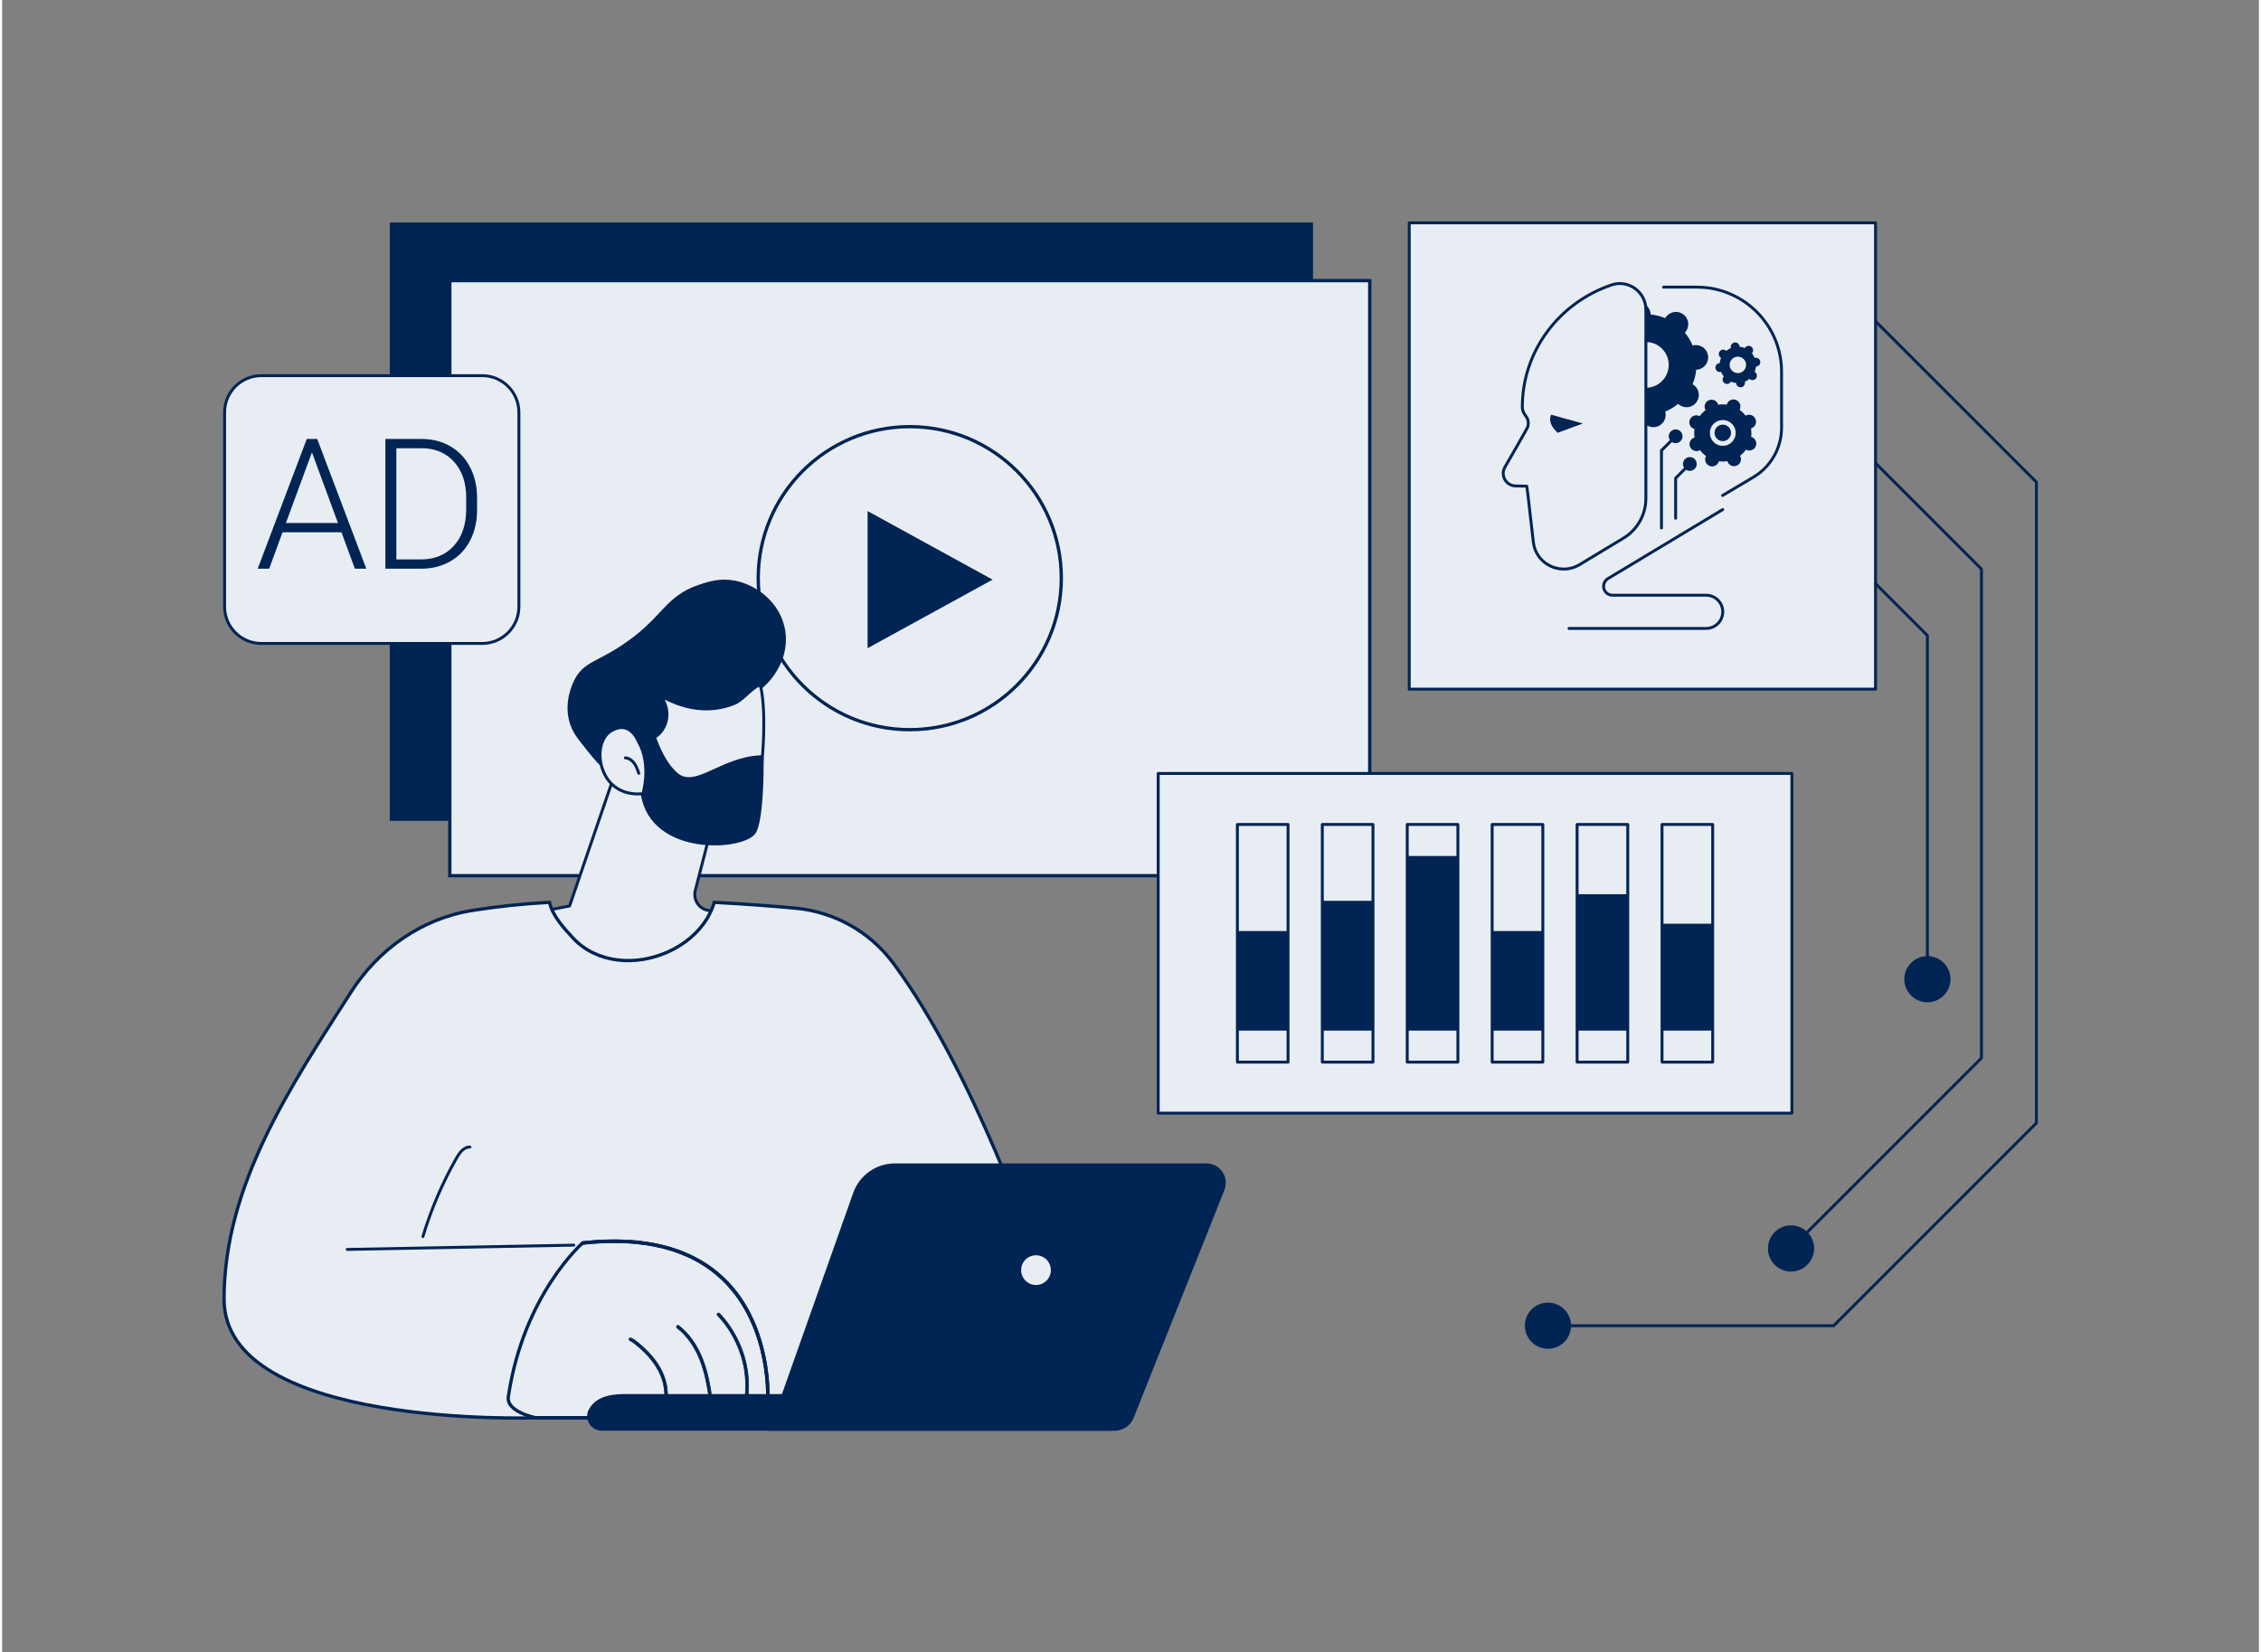 <svg version="1.1" viewBox="0 0 534 391" height="391px" width="535px" xmlns:xlink="http://www.w3.org/1999/xlink" xmlns="http://www.w3.org/2000/svg">
<rect x="0" y="0" width="534" height="391" fill="#808080" stroke="none"/>
<g id="surface1">
<path transform="matrix(0.156,0,0,0.156,0,0)" d="M 590.475 340.049 L 1985.838 340.049 L 1985.838 1242.782 L 590.475 1242.782 Z M 590.475 340.049" style="fill-rule:nonzero;fill:rgb(0%,14.118%,32.549%);fill-opacity:1;stroke-width:5;stroke-linecap:butt;stroke-linejoin:miter;stroke:rgb(0%,14.118%,32.549%);stroke-opacity:1;stroke-miterlimit:10;"></path>
<path transform="matrix(0.156,0,0,0.156,0,0)" d="M 679.058 425.766 L 2074.421 425.766 L 2074.421 1328.5 L 679.058 1328.5 Z M 679.058 425.766" style="fill-rule:nonzero;fill:rgb(90.98%,92.941%,95.686%);fill-opacity:1;stroke-width:5;stroke-linecap:butt;stroke-linejoin:miter;stroke:rgb(0%,14.118%,32.549%);stroke-opacity:1;stroke-miterlimit:10;"></path>
<path transform="matrix(0.156,0,0,0.156,0,0)" d="M 1606.602 877.133 C 1606.602 750.18 1503.68 647.279 1376.727 647.279 C 1249.773 647.279 1146.877 750.18 1146.877 877.133 C 1146.877 1004.086 1249.773 1107.012 1376.727 1107.012 C 1503.68 1107.012 1606.602 1004.086 1606.602 877.133 Z M 1606.602 877.133" style="fill:none;stroke-width:5;stroke-linecap:butt;stroke-linejoin:miter;stroke:rgb(0%,14.118%,32.549%);stroke-opacity:1;stroke-miterlimit:10;"></path>
<path d="M 204.793 153.41 L 204.793 120.957 L 234.371 137.184 Z M 204.793 153.41" style="stroke:none;fill-rule:nonzero;fill:rgb(0%,14.118%,32.549%);fill-opacity:1;"></path>
<path d="M 273.555 183.051 L 423.496 183.051 L 423.496 263.445 L 273.555 263.445 Z M 273.555 183.051" style="stroke:none;fill-rule:nonzero;fill:rgb(90.98%,92.941%,95.686%);fill-opacity:1;"></path>
<path d="M 423.496 263.789 L 273.555 263.789 C 273.363 263.789 273.211 263.637 273.211 263.445 L 273.211 183.051 C 273.211 182.859 273.363 182.707 273.555 182.707 L 423.496 182.707 C 423.688 182.707 423.84 182.859 423.84 183.051 L 423.84 263.445 C 423.84 263.637 423.688 263.789 423.496 263.789 Z M 273.898 263.102 L 423.148 263.102 L 423.148 183.395 L 273.898 183.395 Z M 273.898 263.102" style="stroke:none;fill-rule:nonzero;fill:rgb(0%,14.118%,32.549%);fill-opacity:1;"></path>
<path d="M 292.293 220.352 L 304.277 220.352 L 304.277 243.91 L 292.293 243.91 Z M 292.293 220.352" style="stroke:none;fill-rule:nonzero;fill:rgb(0%,14.118%,32.549%);fill-opacity:1;"></path>
<path d="M 312.387 213.199 L 324.375 213.199 L 324.375 243.91 L 312.387 243.91 Z M 312.387 213.199" style="stroke:none;fill-rule:nonzero;fill:rgb(0%,14.118%,32.549%);fill-opacity:1;"></path>
<path d="M 332.484 202.586 L 344.469 202.586 L 344.469 243.91 L 332.484 243.91 Z M 332.484 202.586" style="stroke:none;fill-rule:nonzero;fill:rgb(0%,14.118%,32.549%);fill-opacity:1;"></path>
<path d="M 352.578 220.352 L 364.566 220.352 L 364.566 243.91 L 352.578 243.91 Z M 352.578 220.352" style="stroke:none;fill-rule:nonzero;fill:rgb(0%,14.118%,32.549%);fill-opacity:1;"></path>
<path d="M 372.676 211.629 L 384.664 211.629 L 384.664 243.91 L 372.676 243.91 Z M 372.676 211.629" style="stroke:none;fill-rule:nonzero;fill:rgb(0%,14.118%,32.549%);fill-opacity:1;"></path>
<path d="M 392.77 218.617 L 404.758 218.617 L 404.758 243.91 L 392.77 243.91 Z M 392.77 218.617" style="stroke:none;fill-rule:nonzero;fill:rgb(0%,14.118%,32.549%);fill-opacity:1;"></path>
<path d="M 304.277 251.715 L 292.293 251.715 C 292.102 251.715 291.945 251.559 291.945 251.371 L 291.945 195.125 C 291.945 194.934 292.102 194.781 292.293 194.781 L 304.277 194.781 C 304.469 194.781 304.621 194.938 304.621 195.125 L 304.621 251.371 C 304.621 251.559 304.469 251.715 304.277 251.715 Z M 292.637 251.023 L 303.934 251.023 L 303.934 195.473 L 292.637 195.473 Z M 292.637 251.023" style="stroke:none;fill-rule:nonzero;fill:rgb(0%,14.118%,32.549%);fill-opacity:1;"></path>
<path d="M 324.375 251.715 L 312.387 251.715 C 312.195 251.715 312.043 251.559 312.043 251.371 L 312.043 195.125 C 312.043 194.934 312.199 194.781 312.387 194.781 L 324.375 194.781 C 324.566 194.781 324.719 194.938 324.719 195.125 L 324.719 251.371 C 324.719 251.559 324.562 251.715 324.375 251.715 Z M 312.73 251.023 L 324.031 251.023 L 324.031 195.473 L 312.73 195.473 Z M 312.73 251.023" style="stroke:none;fill-rule:nonzero;fill:rgb(0%,14.118%,32.549%);fill-opacity:1;"></path>
<path d="M 344.469 251.715 L 332.484 251.715 C 332.293 251.715 332.137 251.559 332.137 251.371 L 332.137 195.125 C 332.137 194.934 332.293 194.781 332.484 194.781 L 344.469 194.781 C 344.66 194.781 344.812 194.938 344.812 195.125 L 344.812 251.371 C 344.812 251.559 344.66 251.715 344.469 251.715 Z M 332.828 251.023 L 344.125 251.023 L 344.125 195.473 L 332.828 195.473 Z M 332.828 251.023" style="stroke:none;fill-rule:nonzero;fill:rgb(0%,14.118%,32.549%);fill-opacity:1;"></path>
<path d="M 364.566 251.715 L 352.578 251.715 C 352.387 251.715 352.234 251.559 352.234 251.371 L 352.234 195.125 C 352.234 194.934 352.391 194.781 352.578 194.781 L 364.566 194.781 C 364.758 194.781 364.91 194.938 364.91 195.125 L 364.91 251.371 C 364.91 251.559 364.754 251.715 364.566 251.715 Z M 352.922 251.023 L 364.223 251.023 L 364.223 195.473 L 352.922 195.473 Z M 352.922 251.023" style="stroke:none;fill-rule:nonzero;fill:rgb(0%,14.118%,32.549%);fill-opacity:1;"></path>
<path d="M 384.66 251.715 L 372.676 251.715 C 372.484 251.715 372.332 251.559 372.332 251.371 L 372.332 195.125 C 372.332 194.934 372.484 194.781 372.676 194.781 L 384.66 194.781 C 384.852 194.781 385.004 194.938 385.004 195.125 L 385.004 251.371 C 385.004 251.559 384.852 251.715 384.66 251.715 Z M 373.02 251.023 L 384.316 251.023 L 384.316 195.473 L 373.02 195.473 Z M 373.02 251.023" style="stroke:none;fill-rule:nonzero;fill:rgb(0%,14.118%,32.549%);fill-opacity:1;"></path>
<path d="M 404.758 251.715 L 392.77 251.715 C 392.578 251.715 392.426 251.559 392.426 251.371 L 392.426 195.125 C 392.426 194.934 392.578 194.781 392.77 194.781 L 404.758 194.781 C 404.949 194.781 405.102 194.938 405.102 195.125 L 405.102 251.371 C 405.102 251.559 404.949 251.715 404.758 251.715 Z M 393.113 251.023 L 404.414 251.023 L 404.414 195.473 L 393.113 195.473 Z M 393.113 251.023" style="stroke:none;fill-rule:nonzero;fill:rgb(0%,14.118%,32.549%);fill-opacity:1;"></path>
<path d="M 455.562 227.785 C 455.371 227.785 455.219 227.629 455.219 227.441 L 455.219 150.551 L 438.855 134.184 C 438.723 134.051 438.723 133.832 438.855 133.699 C 438.992 133.562 439.211 133.562 439.344 133.699 L 455.805 150.164 C 455.867 150.227 455.906 150.316 455.906 150.406 L 455.906 227.441 C 455.906 227.629 455.754 227.785 455.562 227.785 Z M 455.562 227.785" style="stroke:none;fill-rule:nonzero;fill:rgb(0%,14.118%,32.549%);fill-opacity:1;"></path>
<path d="M 460.605 230.812 C 460.102 228.031 457.438 226.184 454.652 226.688 C 451.871 227.191 450.023 229.859 450.527 232.641 C 451.035 235.426 453.699 237.273 456.48 236.77 C 459.266 236.262 461.109 233.598 460.605 230.812 Z M 460.605 230.812" style="stroke:none;fill-rule:nonzero;fill:rgb(0%,14.118%,32.549%);fill-opacity:1;"></path>
<path d="M 455.562 237.211 C 452.551 237.211 450.098 234.758 450.098 231.746 C 450.098 228.73 452.551 226.281 455.562 226.281 C 458.574 226.281 461.027 228.73 461.027 231.746 C 461.027 234.758 458.578 237.211 455.562 237.211 Z M 455.562 226.969 C 452.926 226.969 450.785 229.109 450.785 231.746 C 450.785 234.383 452.926 236.523 455.562 236.523 C 458.195 236.523 460.34 234.383 460.34 231.746 C 460.34 229.109 458.195 226.969 455.562 226.969 Z M 455.562 226.969" style="stroke:none;fill-rule:nonzero;fill:rgb(0%,14.118%,32.549%);fill-opacity:1;"></path>
<path d="M 423.293 295.82 C 423.207 295.82 423.117 295.785 423.051 295.719 C 422.914 295.582 422.914 295.367 423.051 295.23 L 468.012 250.262 L 468.012 134.82 L 437.938 104.742 C 437.805 104.605 437.805 104.391 437.938 104.254 C 438.074 104.121 438.289 104.121 438.426 104.254 L 468.598 134.434 C 468.664 134.5 468.699 134.586 468.699 134.68 L 468.699 250.406 C 468.699 250.496 468.664 250.586 468.598 250.648 L 423.539 295.719 C 423.469 295.785 423.383 295.82 423.293 295.82 Z M 423.293 295.82" style="stroke:none;fill-rule:nonzero;fill:rgb(0%,14.118%,32.549%);fill-opacity:1;"></path>
<path d="M 426.914 291.855 C 424.914 289.855 421.672 289.855 419.672 291.855 C 417.672 293.855 417.672 297.098 419.672 299.098 C 421.672 301.098 424.914 301.098 426.914 299.098 C 428.914 297.098 428.914 293.855 426.914 291.855 Z M 426.914 291.855" style="stroke:none;fill-rule:nonzero;fill:rgb(0%,14.118%,32.549%);fill-opacity:1;"></path>
<path d="M 423.293 300.941 C 420.281 300.941 417.828 298.488 417.828 295.477 C 417.828 292.461 420.281 290.008 423.293 290.008 C 426.309 290.008 428.758 292.461 428.758 295.477 C 428.758 298.488 426.309 300.941 423.293 300.941 Z M 423.293 290.699 C 420.66 290.699 418.516 292.84 418.516 295.477 C 418.516 298.109 420.66 300.254 423.293 300.254 C 425.93 300.254 428.07 298.109 428.07 295.477 C 428.07 292.84 425.93 290.699 423.293 290.699 Z M 423.293 290.699" style="stroke:none;fill-rule:nonzero;fill:rgb(0%,14.118%,32.549%);fill-opacity:1;"></path>
<path d="M 433.395 314.094 L 365.781 314.094 C 365.59 314.094 365.438 313.938 365.438 313.75 C 365.438 313.559 365.59 313.406 365.781 313.406 L 433.254 313.406 L 481.016 265.633 L 481.016 114.254 L 436.867 70.102 C 436.734 69.965 436.734 69.75 436.867 69.613 C 437.004 69.48 437.219 69.48 437.355 69.613 L 481.602 113.867 C 481.664 113.934 481.703 114.02 481.703 114.113 L 481.703 265.777 C 481.703 265.867 481.668 265.957 481.602 266.023 L 433.637 313.996 C 433.574 314.059 433.484 314.098 433.395 314.098 Z M 433.395 314.094" style="stroke:none;fill-rule:nonzero;fill:rgb(0%,14.118%,32.549%);fill-opacity:1;"></path>
<path d="M 369.402 310.129 C 367.402 308.129 364.156 308.129 362.156 310.129 C 360.16 312.129 360.16 315.371 362.156 317.371 C 364.156 319.371 367.402 319.371 369.402 317.371 C 371.402 315.371 371.402 312.129 369.402 310.129 Z M 369.402 310.129" style="stroke:none;fill-rule:nonzero;fill:rgb(0%,14.118%,32.549%);fill-opacity:1;"></path>
<path d="M 365.781 319.219 C 362.766 319.219 360.316 316.766 360.316 313.75 C 360.316 310.738 362.766 308.285 365.781 308.285 C 368.793 308.285 371.246 310.738 371.246 313.75 C 371.246 316.766 368.793 319.219 365.781 319.219 Z M 365.781 308.973 C 363.145 308.973 361.004 311.113 361.004 313.75 C 361.004 316.383 363.145 318.527 365.781 318.527 C 368.414 318.527 370.559 316.383 370.559 313.75 C 370.559 311.113 368.414 308.973 365.781 308.973 Z M 365.781 308.973" style="stroke:none;fill-rule:nonzero;fill:rgb(0%,14.118%,32.549%);fill-opacity:1;"></path>
<path d="M 443.289 163.094 L 332.957 163.094 L 332.957 52.738 L 443.289 52.738 Z M 443.289 163.094" style="stroke:none;fill-rule:nonzero;fill:rgb(90.98%,92.941%,95.686%);fill-opacity:1;"></path>
<path d="M 443.289 163.441 L 332.957 163.441 C 332.766 163.441 332.613 163.285 332.613 163.094 L 332.613 52.738 C 332.613 52.547 332.766 52.395 332.957 52.395 L 443.289 52.395 C 443.48 52.395 443.633 52.551 443.633 52.738 L 443.633 163.094 C 443.633 163.285 443.48 163.438 443.289 163.438 Z M 333.301 162.75 L 442.945 162.75 L 442.945 53.082 L 333.301 53.082 Z M 333.301 162.75" style="stroke:none;fill-rule:nonzero;fill:rgb(0%,14.118%,32.549%);fill-opacity:1;"></path>
<path d="M 400.352 81.699 C 400.23 81.715 400.117 81.742 400.004 81.773 C 399.543 80.66 398.922 79.637 398.176 78.734 C 398.258 78.648 398.336 78.559 398.406 78.461 C 399.363 77.168 399.09 75.344 397.797 74.387 C 396.5 73.43 394.676 73.703 393.723 74.996 C 393.648 75.094 393.59 75.195 393.531 75.297 C 392.445 74.844 391.289 74.555 390.09 74.438 C 390.086 74.32 390.078 74.203 390.059 74.086 C 389.82 72.492 388.336 71.398 386.746 71.633 C 385.152 71.871 384.059 73.355 384.297 74.949 C 384.312 75.066 384.34 75.18 384.371 75.293 C 383.258 75.754 382.234 76.375 381.332 77.121 C 381.246 77.043 381.156 76.965 381.059 76.891 C 379.766 75.934 377.941 76.211 376.984 77.504 C 376.027 78.801 376.301 80.625 377.594 81.578 C 377.691 81.652 377.793 81.711 377.895 81.77 C 377.445 82.855 377.152 84.012 377.035 85.215 C 376.918 85.215 376.801 85.223 376.684 85.242 C 375.09 85.48 373.996 86.965 374.234 88.559 C 374.473 90.148 375.953 91.246 377.547 91.008 C 377.664 90.992 377.781 90.965 377.891 90.934 C 378.352 92.047 378.973 93.07 379.719 93.973 C 379.641 94.059 379.562 94.148 379.492 94.242 C 378.535 95.539 378.809 97.363 380.102 98.32 C 381.395 99.277 383.219 99.004 384.176 97.711 C 384.246 97.613 384.309 97.512 384.367 97.41 C 385.449 97.859 386.609 98.152 387.809 98.27 C 387.812 98.387 387.82 98.504 387.836 98.621 C 388.074 100.215 389.559 101.309 391.152 101.07 C 392.742 100.832 393.84 99.352 393.602 97.758 C 393.582 97.641 393.559 97.523 393.527 97.414 C 394.641 96.953 395.66 96.332 396.566 95.582 C 396.648 95.664 396.738 95.742 396.836 95.812 C 398.133 96.77 399.957 96.496 400.91 95.203 C 401.867 93.906 401.594 92.082 400.301 91.125 C 400.203 91.055 400.102 90.992 400 90.938 C 400.453 89.852 400.742 88.691 400.859 87.492 C 400.977 87.488 401.094 87.48 401.211 87.465 C 402.805 87.227 403.898 85.742 403.66 84.148 C 403.426 82.559 401.941 81.461 400.348 81.699 Z M 389.75 91.707 C 386.793 92.152 384.039 90.113 383.594 87.156 C 383.152 84.199 385.191 81.445 388.145 81.004 C 391.102 80.559 393.855 82.598 394.297 85.555 C 394.742 88.512 392.703 91.266 389.75 91.707 Z M 389.75 91.707" style="stroke:none;fill-rule:nonzero;fill:rgb(0%,14.118%,32.549%);fill-opacity:1;"></path>
<path d="M 355.602 110.535 C 357.184 107.812 359.207 104.301 360.797 101.438 C 361.293 100.543 361.238 99.445 360.648 98.613 C 360.188 97.965 359.715 97.398 359.715 96.273 C 359.715 82.953 368.516 71.625 380.789 67.441 C 384.793 66.078 388.949 69.07 388.949 73.301 L 388.949 117.984 C 388.949 121.82 386.941 125.375 383.656 127.355 L 373.477 133.5 C 369.094 136.348 363.148 133.781 362.363 128.613 C 362.348 128.535 362.34 128.457 362.332 128.379 C 361.527 121.738 360.992 116.199 360.762 115.059 L 358.113 115.004 C 355.848 114.961 354.461 112.496 355.602 110.535 Z M 355.602 110.535" style="stroke:none;fill-rule:nonzero;fill:rgb(90.98%,92.941%,95.686%);fill-opacity:1;"></path>
<path d="M 369.512 135.023 C 368.445 135.023 367.375 134.801 366.363 134.348 C 364.027 133.297 362.406 131.172 362.023 128.664 C 362.012 128.582 362 128.5 361.988 128.418 C 361.629 125.465 361.324 122.711 361.078 120.5 C 360.805 118.062 360.602 116.219 360.473 115.398 L 358.105 115.352 C 356.918 115.328 355.863 114.691 355.281 113.656 C 354.699 112.621 354.707 111.391 355.305 110.363 C 357.449 106.672 359.195 103.613 360.496 101.27 C 360.926 100.496 360.875 99.531 360.367 98.812 L 360.266 98.668 C 359.824 98.055 359.371 97.422 359.371 96.273 C 359.371 83.18 367.934 71.461 380.68 67.117 C 382.688 66.43 384.832 66.75 386.562 67.984 C 388.297 69.23 389.293 71.164 389.293 73.301 L 389.293 117.984 C 389.293 121.914 387.203 125.617 383.836 127.648 L 373.656 133.793 C 372.402 134.609 370.965 135.023 369.516 135.023 Z M 382.789 67.449 C 382.156 67.449 381.523 67.555 380.898 67.77 C 368.434 72.016 360.059 83.473 360.059 96.273 C 360.059 97.203 360.414 97.695 360.824 98.27 L 360.926 98.414 C 361.586 99.348 361.656 100.598 361.098 101.605 C 359.797 103.953 358.047 107.016 355.898 110.711 C 355.422 111.523 355.414 112.5 355.879 113.32 C 356.34 114.141 357.18 114.645 358.121 114.664 L 360.77 114.715 C 360.93 114.719 361.07 114.836 361.102 114.992 C 361.23 115.641 361.453 117.648 361.762 120.43 C 362.008 122.637 362.316 125.387 362.672 128.336 C 362.684 128.41 362.691 128.484 362.703 128.559 C 363.051 130.84 364.523 132.766 366.645 133.719 C 368.816 134.691 371.301 134.504 373.289 133.211 L 383.48 127.062 C 386.641 125.156 388.602 121.676 388.602 117.988 L 388.602 73.305 C 388.602 71.395 387.711 69.66 386.16 68.551 C 385.148 67.828 383.98 67.457 382.793 67.457 Z M 355.602 110.535 L 355.605 110.535 Z M 355.602 110.535" style="stroke:none;fill-rule:nonzero;fill:rgb(0%,14.118%,32.549%);fill-opacity:1;"></path>
<path d="M 374.039 100.223 L 366.496 98.141 C 365.965 99.57 366.496 101 368.086 102.43 Z M 374.039 100.223" style="stroke:none;fill-rule:nonzero;fill:rgb(0%,14.118%,32.549%);fill-opacity:1;"></path>
<path d="M 403.215 149.07 L 370.754 149.07 C 370.562 149.07 370.41 148.914 370.41 148.727 C 370.41 148.535 370.562 148.383 370.754 148.383 L 403.215 148.383 C 405.191 148.383 406.797 146.773 406.797 144.797 C 406.797 142.824 405.191 141.215 403.215 141.215 L 381.055 141.215 C 379.699 141.215 378.598 140.113 378.598 138.758 C 378.598 137.902 379.055 137.094 379.789 136.652 L 406.961 120.301 C 407.125 120.203 407.336 120.258 407.434 120.418 C 407.535 120.582 407.48 120.793 407.316 120.891 L 380.141 137.242 C 379.613 137.559 379.285 138.141 379.285 138.758 C 379.285 139.734 380.078 140.527 381.055 140.527 L 403.215 140.527 C 405.57 140.527 407.484 142.441 407.484 144.797 C 407.484 147.152 405.57 149.07 403.215 149.07 Z M 403.215 149.07" style="stroke:none;fill-rule:nonzero;fill:rgb(0%,14.118%,32.549%);fill-opacity:1;"></path>
<path d="M 412.723 98.293 C 412.66 98.32 412.602 98.352 412.547 98.383 C 412.137 97.84 411.652 97.367 411.113 96.98 C 411.145 96.922 411.172 96.863 411.199 96.801 C 411.539 95.957 411.129 94.996 410.285 94.656 C 409.441 94.32 408.484 94.727 408.145 95.574 C 408.117 95.637 408.098 95.699 408.082 95.766 C 407.426 95.672 406.75 95.676 406.074 95.785 C 406.059 95.723 406.035 95.66 406.012 95.598 C 405.652 94.758 404.688 94.371 403.848 94.727 C 403.012 95.086 402.625 96.055 402.98 96.891 C 403.008 96.953 403.039 97.012 403.074 97.066 C 402.527 97.477 402.059 97.961 401.668 98.5 C 401.613 98.469 401.551 98.441 401.488 98.414 C 400.645 98.074 399.688 98.484 399.348 99.328 C 399.008 100.172 399.418 101.133 400.262 101.473 C 400.324 101.496 400.391 101.516 400.453 101.535 C 400.359 102.191 400.367 102.867 400.477 103.539 C 400.41 103.559 400.348 103.578 400.285 103.605 C 399.449 103.961 399.059 104.93 399.418 105.766 C 399.773 106.602 400.742 106.992 401.578 106.633 C 401.641 106.605 401.699 106.574 401.758 106.543 C 402.168 107.086 402.652 107.559 403.191 107.945 C 403.16 108.004 403.129 108.062 403.102 108.125 C 402.762 108.969 403.172 109.93 404.016 110.27 C 404.859 110.609 405.82 110.199 406.16 109.352 C 406.184 109.289 406.203 109.227 406.223 109.164 C 406.879 109.254 407.555 109.25 408.227 109.141 C 408.246 109.203 408.266 109.266 408.293 109.328 C 408.648 110.168 409.617 110.555 410.453 110.199 C 411.289 109.84 411.68 108.875 411.32 108.035 C 411.293 107.973 411.262 107.914 411.23 107.859 C 411.773 107.449 412.246 106.965 412.633 106.426 C 412.691 106.457 412.75 106.488 412.812 106.512 C 413.656 106.852 414.617 106.441 414.953 105.598 C 415.293 104.754 414.883 103.793 414.039 103.457 C 413.977 103.43 413.914 103.41 413.848 103.395 C 413.941 102.734 413.938 102.059 413.828 101.387 C 413.891 101.367 413.953 101.348 414.016 101.32 C 414.852 100.965 415.242 99.996 414.883 99.16 C 414.527 98.324 413.559 97.934 412.723 98.293 Z M 408.352 105.277 C 406.797 105.941 405 105.219 404.336 103.664 C 403.672 102.109 404.395 100.312 405.949 99.648 C 407.504 98.988 409.301 99.711 409.961 101.262 C 410.625 102.816 409.902 104.613 408.348 105.277 Z M 408.352 105.277" style="stroke:none;fill-rule:nonzero;fill:rgb(0%,14.118%,32.549%);fill-opacity:1;"></path>
<path d="M 414.816 84.68 C 414.773 84.688 414.73 84.695 414.691 84.707 C 414.523 84.305 414.301 83.938 414.031 83.613 C 414.062 83.582 414.09 83.551 414.113 83.516 C 414.461 83.051 414.359 82.395 413.895 82.051 C 413.43 81.703 412.773 81.805 412.43 82.27 C 412.406 82.301 412.383 82.34 412.359 82.375 C 411.973 82.215 411.555 82.109 411.121 82.066 C 411.121 82.027 411.117 81.984 411.109 81.941 C 411.023 81.367 410.492 80.973 409.918 81.059 C 409.348 81.145 408.953 81.68 409.039 82.25 C 409.043 82.293 409.055 82.336 409.062 82.375 C 408.664 82.543 408.297 82.766 407.973 83.031 C 407.941 83.004 407.91 82.977 407.875 82.949 C 407.41 82.605 406.75 82.703 406.406 83.168 C 406.062 83.637 406.164 84.293 406.625 84.637 C 406.66 84.66 406.695 84.684 406.734 84.703 C 406.57 85.094 406.469 85.512 406.426 85.945 C 406.383 85.945 406.344 85.949 406.301 85.953 C 405.727 86.039 405.332 86.574 405.418 87.145 C 405.504 87.719 406.035 88.113 406.609 88.027 C 406.652 88.023 406.695 88.012 406.734 88 C 406.898 88.402 407.121 88.77 407.395 89.094 C 407.363 89.125 407.336 89.156 407.309 89.191 C 406.965 89.656 407.062 90.316 407.527 90.66 C 407.992 91.004 408.652 90.906 408.996 90.441 C 409.02 90.406 409.043 90.371 409.062 90.332 C 409.453 90.496 409.871 90.598 410.305 90.641 C 410.305 90.684 410.309 90.723 410.312 90.766 C 410.398 91.34 410.934 91.734 411.504 91.648 C 412.078 91.562 412.473 91.031 412.387 90.457 C 412.383 90.414 412.371 90.371 412.359 90.332 C 412.762 90.168 413.129 89.945 413.453 89.672 C 413.484 89.703 413.516 89.73 413.551 89.758 C 414.016 90.102 414.672 90 415.016 89.535 C 415.359 89.07 415.262 88.414 414.797 88.07 C 414.766 88.043 414.727 88.02 414.691 88 C 414.852 87.609 414.957 87.191 415 86.762 C 415.039 86.762 415.082 86.758 415.125 86.75 C 415.699 86.664 416.094 86.133 416.008 85.559 C 415.922 84.984 415.387 84.59 414.816 84.676 Z M 411.004 88.281 C 409.941 88.441 408.949 87.707 408.789 86.645 C 408.629 85.582 409.363 84.59 410.426 84.43 C 411.488 84.27 412.48 85.004 412.641 86.066 C 412.801 87.129 412.066 88.121 411.004 88.281 Z M 411.004 88.281" style="stroke:none;fill-rule:nonzero;fill:rgb(0%,14.118%,32.549%);fill-opacity:1;"></path>
<path d="M 409.078 102.133 C 408.902 101.07 407.902 100.348 406.836 100.52 C 405.773 100.691 405.051 101.695 405.223 102.758 C 405.398 103.824 406.398 104.547 407.465 104.371 C 408.527 104.199 409.25 103.195 409.078 102.133 Z M 409.078 102.133" style="stroke:none;fill-rule:nonzero;fill:rgb(0%,14.118%,32.549%);fill-opacity:1;"></path>
<path d="M 392.637 125.312 C 392.445 125.312 392.293 125.156 392.293 124.965 L 392.293 106.613 C 392.293 106.523 392.328 106.434 392.395 106.371 L 395.75 103.012 C 395.887 102.879 396.102 102.879 396.238 103.012 C 396.371 103.148 396.371 103.363 396.238 103.5 L 392.984 106.754 L 392.984 124.965 C 392.984 125.156 392.832 125.309 392.641 125.309 Z M 392.637 125.312" style="stroke:none;fill-rule:nonzero;fill:rgb(0%,14.118%,32.549%);fill-opacity:1;"></path>
<path d="M 396.484 102.07 C 395.828 101.797 395.078 102.109 394.805 102.766 C 394.535 103.422 394.848 104.172 395.504 104.445 C 396.156 104.715 396.91 104.406 397.18 103.75 C 397.453 103.094 397.141 102.34 396.484 102.07 Z M 396.484 102.07" style="stroke:none;fill-rule:nonzero;fill:rgb(0%,14.118%,32.549%);fill-opacity:1;"></path>
<path d="M 395.992 104.887 C 395.094 104.887 394.363 104.156 394.363 103.258 C 394.363 102.359 395.094 101.625 395.992 101.625 C 396.891 101.625 397.625 102.359 397.625 103.258 C 397.625 104.156 396.891 104.887 395.992 104.887 Z M 395.992 102.316 C 395.473 102.316 395.051 102.738 395.051 103.258 C 395.051 103.777 395.473 104.199 395.992 104.199 C 396.512 104.199 396.934 103.777 396.934 103.258 C 396.934 102.738 396.512 102.316 395.992 102.316 Z M 395.992 102.316" style="stroke:none;fill-rule:nonzero;fill:rgb(0%,14.118%,32.549%);fill-opacity:1;"></path>
<path d="M 395.992 122.996 C 395.801 122.996 395.648 122.84 395.648 122.652 L 395.648 113.168 C 395.648 113.078 395.684 112.988 395.75 112.926 L 399.105 109.566 C 399.242 109.434 399.457 109.434 399.594 109.566 C 399.727 109.703 399.727 109.918 399.594 110.055 L 396.336 113.309 L 396.336 122.652 C 396.336 122.84 396.184 122.996 395.992 122.996 Z M 395.992 122.996" style="stroke:none;fill-rule:nonzero;fill:rgb(0%,14.118%,32.549%);fill-opacity:1;"></path>
<path d="M 398.062 109.812 C 398.062 110.523 398.637 111.098 399.348 111.098 C 400.059 111.098 400.633 110.523 400.633 109.812 C 400.633 109.102 400.059 108.527 399.348 108.527 C 398.637 108.527 398.062 109.102 398.062 109.812 Z M 398.062 109.812" style="stroke:none;fill-rule:nonzero;fill:rgb(0%,14.118%,32.549%);fill-opacity:1;"></path>
<path d="M 399.348 111.441 C 398.449 111.441 397.719 110.711 397.719 109.812 C 397.719 108.914 398.449 108.18 399.348 108.18 C 400.25 108.18 400.98 108.914 400.98 109.812 C 400.98 110.711 400.25 111.441 399.348 111.441 Z M 399.348 108.871 C 398.828 108.871 398.406 109.293 398.406 109.812 C 398.406 110.332 398.828 110.754 399.348 110.754 C 399.867 110.754 400.289 110.332 400.289 109.812 C 400.289 109.293 399.867 108.871 399.348 108.871 Z M 399.348 108.871" style="stroke:none;fill-rule:nonzero;fill:rgb(0%,14.118%,32.549%);fill-opacity:1;"></path>
<path d="M 407.09 117.613 C 406.973 117.613 406.859 117.555 406.793 117.445 C 406.695 117.281 406.75 117.07 406.914 116.973 L 414.25 112.609 C 418.234 110.238 420.711 105.887 420.711 101.25 L 420.711 87.973 C 420.711 77.125 411.887 68.301 401.043 68.301 L 393.125 68.301 C 392.934 68.301 392.781 68.145 392.781 67.957 C 392.781 67.766 392.934 67.613 393.125 67.613 L 401.043 67.613 C 412.266 67.613 421.398 76.746 421.398 87.973 L 421.398 101.25 C 421.398 106.129 418.793 110.711 414.602 113.203 L 407.266 117.566 C 407.211 117.602 407.148 117.617 407.09 117.617 Z M 407.09 117.613" style="stroke:none;fill-rule:nonzero;fill:rgb(0%,14.118%,32.549%);fill-opacity:1;"></path>
<path d="M 144.844 183.508 L 134.277 214.41 L 127.008 215.824 C 127.008 215.824 138.098 239.902 156.785 235.867 C 175.473 231.836 171.363 215.824 171.363 215.824 L 167.41 215.508 C 165.043 215.316 163.422 213.035 164.016 210.738 L 168.457 193.523 C 168.457 193.523 150.352 178.926 144.844 183.512 Z M 144.844 183.508" style="stroke:none;fill-rule:nonzero;fill:rgb(90.98%,92.941%,95.686%);fill-opacity:1;"></path>
<path d="M 152.652 236.66 C 146.34 236.66 140.184 233.578 134.637 227.594 C 129.551 222.102 126.727 216.031 126.699 215.969 C 126.652 215.875 126.656 215.762 126.703 215.668 C 126.754 215.574 126.844 215.508 126.945 215.488 L 134.016 214.113 L 144.52 183.398 C 144.539 183.34 144.574 183.285 144.625 183.246 C 150.281 178.535 167.926 192.652 168.676 193.254 C 168.781 193.34 168.828 193.477 168.793 193.609 L 164.348 210.824 C 164.09 211.82 164.285 212.871 164.883 213.711 C 165.48 214.551 166.414 215.082 167.438 215.164 L 171.391 215.484 C 171.539 215.496 171.66 215.598 171.695 215.742 C 171.766 216.012 173.34 222.375 169.762 228.168 C 167.277 232.191 162.938 234.895 156.855 236.207 C 155.449 236.508 154.043 236.66 152.648 236.66 Z M 127.516 216.078 C 128.227 217.504 130.883 222.531 135.156 227.137 C 139.75 232.098 147.223 237.578 156.715 235.531 C 162.602 234.262 166.793 231.664 169.176 227.805 C 172.227 222.871 171.328 217.348 171.082 216.148 L 167.383 215.852 C 166.156 215.75 165.039 215.117 164.324 214.113 C 163.609 213.109 163.375 211.848 163.684 210.652 L 168.07 193.656 C 166.223 192.195 150.176 179.777 145.141 183.719 L 134.605 214.527 C 134.566 214.645 134.465 214.73 134.348 214.754 L 127.52 216.082 Z M 134.277 214.41 L 134.281 214.41 Z M 134.277 214.41" style="stroke:none;fill-rule:nonzero;fill:rgb(0%,14.118%,32.549%);fill-opacity:1;"></path>
<path d="M 185.203 148.684 C 186.84 156.766 180.551 164.09 175.109 165.441 C 174.918 165.492 174.723 165.535 174.535 165.574 C 174.418 165.977 174.277 166.375 174.094 166.77 C 171.953 171.453 165.828 173.73 160.684 173.266 C 159.191 174.859 157.25 177.082 155.191 179.891 C 148.613 188.863 143.945 184.828 137.113 175.945 C 136.203 174.762 134.891 173.254 134.211 170.75 C 132.859 165.777 135.199 161.301 135.496 160.75 C 137.727 156.625 140.594 156.777 146.902 152.539 C 156.492 146.098 156.66 141.176 164.902 138.391 C 167.082 137.656 169.832 136.766 173.258 137.395 C 178.246 138.309 183.906 142.301 185.199 148.684 Z M 185.203 148.684" style="stroke:none;fill-rule:nonzero;fill:rgb(0%,14.118%,32.549%);fill-opacity:1;"></path>
<path d="M 179.547 162.727 C 179.145 160.797 175.613 165.477 173.465 166.391 C 164.719 170.105 156.859 165.234 155.703 164.609 C 157.785 167.168 157.789 170.645 156.035 172.996 C 155.066 174.297 153.672 175.23 150.445 175.289 C 150.445 175.289 148.473 170.141 143.887 173.129 C 139.305 176.117 141.008 188.723 151.371 187.867 C 151.371 187.867 156.016 198.582 168.168 196.605 C 175.801 195.359 178.957 188.566 179.836 179.789 C 179.836 179.789 180.91 169.312 179.547 162.73 Z M 179.547 162.727" style="stroke:none;fill-rule:nonzero;fill:rgb(90.98%,92.941%,95.686%);fill-opacity:1;"></path>
<path d="M 165.27 197.188 C 156.055 197.188 151.863 189.633 151.164 188.227 C 146.648 188.512 143.129 186.234 141.719 182.102 C 140.465 178.449 141.336 174.379 143.703 172.84 C 145.141 171.902 146.492 171.629 147.719 172.027 C 149.453 172.59 150.383 174.312 150.672 174.938 C 153.805 174.84 154.973 173.848 155.758 172.789 C 157.492 170.465 157.359 167.188 155.438 164.824 C 155.332 164.699 155.332 164.516 155.438 164.391 C 155.543 164.262 155.723 164.227 155.867 164.305 C 155.93 164.336 156.008 164.383 156.102 164.438 C 163.617 168.648 169.617 167.648 173.332 166.07 C 174.133 165.73 175.223 164.758 176.18 163.902 C 177.738 162.508 178.652 161.73 179.348 161.957 C 179.539 162.023 179.789 162.195 179.887 162.656 C 181.242 169.219 180.191 179.715 180.18 179.82 C 179.156 190.055 175.137 195.816 168.227 196.941 C 167.191 197.109 166.203 197.188 165.273 197.188 Z M 151.371 187.52 C 151.508 187.52 151.633 187.602 151.688 187.727 C 151.875 188.156 156.375 198.176 168.113 196.262 C 174.77 195.18 178.492 189.777 179.496 179.754 C 179.504 179.648 180.547 169.254 179.211 162.797 C 179.184 162.672 179.145 162.617 179.129 162.613 C 178.777 162.496 177.492 163.652 176.637 164.414 C 175.59 165.352 174.508 166.32 173.598 166.707 C 169.91 168.277 164.055 169.297 156.762 165.57 C 158.094 168.02 157.957 170.992 156.312 173.203 C 155.441 174.367 154.066 175.57 150.453 175.633 C 150.449 175.633 150.449 175.633 150.445 175.633 C 150.305 175.633 150.176 175.543 150.125 175.41 C 150.117 175.387 149.273 173.254 147.504 172.68 C 146.484 172.352 145.332 172.598 144.078 173.418 C 141.965 174.793 141.215 178.512 142.371 181.879 C 143.699 185.766 147.055 187.875 151.344 187.523 C 151.355 187.523 151.363 187.523 151.371 187.523 Z M 151.371 187.52" style="stroke:none;fill-rule:nonzero;fill:rgb(0%,14.118%,32.549%);fill-opacity:1;"></path>
<path d="M 150.656 183.367 C 150.512 183.367 150.379 183.277 150.332 183.133 C 150.062 182.355 149.789 181.547 149.312 180.883 C 148.809 180.184 148.133 179.754 147.453 179.707 C 147.262 179.691 147.121 179.527 147.133 179.336 C 147.145 179.148 147.309 179.004 147.5 179.016 C 148.383 179.078 149.246 179.609 149.875 180.48 C 150.406 181.227 150.699 182.082 150.984 182.91 C 151.043 183.09 150.949 183.285 150.77 183.348 C 150.734 183.359 150.695 183.363 150.66 183.363 Z M 150.656 183.367" style="stroke:none;fill-rule:nonzero;fill:rgb(0%,14.118%,32.549%);fill-opacity:1;"></path>
<path d="M 153.598 170.781 C 153.598 170.781 155.574 179.383 159.863 182.984 C 164.031 186.484 170.07 179.223 179.367 178.754 C 179.816 178.73 180.195 179.078 180.199 179.523 C 180.219 182.688 180.16 194.34 178.285 197.211 C 175.535 201.418 153.727 202.859 151.172 188.23 C 151.172 188.23 153.492 181.191 150.246 175.652 Z M 153.598 170.781" style="stroke:none;fill-rule:nonzero;fill:rgb(0%,14.118%,32.549%);fill-opacity:1;"></path>
<path transform="matrix(0.156,0,0,0.156,0,0)" d="M 1351.821 1461.372 C 1316.473 1413.618 1262.439 1383.272 1203.284 1377.802 C 1169.585 1374.705 1127.342 1371.408 1080.203 1368.986 C 1077.605 1377.478 1073.982 1385.67 1069.286 1393.437 C 1055.621 1415.916 1034.238 1433.199 1010.381 1443.939 C 986.549 1454.703 959.844 1459.549 933.789 1456.402 C 908.259 1453.33 883.977 1442.465 866.34 1423.458 C 851.951 1407.973 834.714 1389.241 830.293 1368.936 C 787.55 1371.358 753.851 1374.905 713.732 1381.199 C 637.14 1393.188 571.19 1439.568 529.372 1504.83 C 438.116 1647.219 336.644 1797.524 336.644 1970.908 C 336.644 2168.069 809.908 2150.935 809.908 2150.935 L 1271.332 2150.935 L 1566.382 1900.251 C 1566.382 1900.251 1474.552 1627.138 1351.821 1461.372 Z M 1351.821 1461.372" style="fill-rule:nonzero;fill:rgb(90.98%,92.941%,95.686%);fill-opacity:1;stroke-width:5;stroke-linecap:butt;stroke-linejoin:miter;stroke:rgb(0%,14.118%,32.549%);stroke-opacity:1;stroke-miterlimit:10;"></path>
<path transform="matrix(0.156,0,0,0.156,0,0)" d="M 767.84 2118.891 C 764.368 2142.418 809.908 2150.935 809.908 2150.935 L 951.101 2150.935 L 1161.341 2123.911 C 1161.341 2123.911 1177.753 1853.046 880.53 1885.765 C 880.53 1885.765 790.823 1963.79 767.84 2118.891 Z M 767.84 2118.891" style="fill-rule:nonzero;fill:rgb(90.98%,92.941%,95.686%);fill-opacity:1;stroke-width:5;stroke-linecap:butt;stroke-linejoin:miter;stroke:rgb(0%,14.118%,32.549%);stroke-opacity:1;stroke-miterlimit:10;"></path>
<path transform="matrix(0.156,0,0,0.156,0,0)" d="M 951.101 2153.158 L 809.908 2153.158 C 808.709 2153.158 807.71 2152.159 807.71 2150.96 C 807.71 2149.736 808.709 2148.762 809.908 2148.762 L 950.951 2148.762 L 1159.217 2121.988 C 1159.642 2107.252 1159.867 2006.424 1091.794 1941.661 C 1043.705 1895.905 972.709 1877.847 880.754 1887.963 C 879.53 1888.112 878.456 1887.213 878.331 1886.014 C 878.181 1884.791 879.056 1883.717 880.28 1883.592 C 973.609 1873.302 1045.779 1891.784 1094.841 1938.489 C 1169.56 2009.596 1163.589 2122.912 1163.539 2124.061 C 1163.464 2125.11 1162.665 2125.984 1161.616 2126.109 L 951.376 2153.133 C 951.276 2153.133 951.176 2153.158 951.101 2153.158 Z M 951.101 2153.158" style="fill-rule:nonzero;fill:rgb(0%,14.118%,32.549%);fill-opacity:1;stroke-width:1;stroke-linecap:butt;stroke-linejoin:miter;stroke:rgb(0%,14.118%,32.549%);stroke-opacity:1;stroke-miterlimit:10;"></path>
<path transform="matrix(0.156,0,0,0.156,0,0)" d="M 1006.484 2127.158 C 1006.384 2127.158 1006.284 2127.158 1006.159 2127.158 C 1004.96 2126.958 1004.136 2125.859 1004.31 2124.66 C 1006.509 2109.55 1002.961 2092.741 994.318 2077.356 C 987.098 2064.443 976.382 2052.28 961.568 2040.166 C 958.745 2037.844 955.722 2035.471 952.3 2033.997 C 951.201 2033.498 950.701 2032.199 951.176 2031.1 C 951.65 2029.976 952.949 2029.477 954.074 2029.951 C 957.996 2031.675 961.293 2034.247 964.341 2036.745 C 979.579 2049.233 990.646 2061.796 998.165 2075.183 C 1007.258 2091.417 1011.005 2109.2 1008.657 2125.285 C 1008.507 2126.384 1007.558 2127.158 1006.484 2127.158 Z M 1006.484 2127.158" style="fill-rule:nonzero;fill:rgb(0%,14.118%,32.549%);fill-opacity:1;stroke-width:1;stroke-linecap:butt;stroke-linejoin:miter;stroke:rgb(0%,14.118%,32.549%);stroke-opacity:1;stroke-miterlimit:10;"></path>
<path transform="matrix(0.156,0,0,0.156,0,0)" d="M 1074.457 2123.287 C 1073.358 2123.287 1072.434 2122.487 1072.259 2121.388 C 1069.711 2103.431 1066.063 2082.401 1058.219 2062.72 C 1050.101 2042.364 1038.185 2025.755 1023.746 2014.691 C 1022.771 2013.942 1022.596 2012.568 1023.346 2011.594 C 1024.07 2010.62 1025.469 2010.445 1026.419 2011.169 C 1041.482 2022.733 1053.898 2039.992 1062.291 2061.071 C 1070.335 2081.177 1074.057 2102.532 1076.63 2120.764 C 1076.805 2121.963 1075.956 2123.087 1074.757 2123.262 C 1074.657 2123.262 1074.557 2123.287 1074.457 2123.287 Z M 1074.457 2123.287" style="fill-rule:nonzero;fill:rgb(0%,14.118%,32.549%);fill-opacity:1;stroke-width:1;stroke-linecap:butt;stroke-linejoin:miter;stroke:rgb(0%,14.118%,32.549%);stroke-opacity:1;stroke-miterlimit:10;"></path>
<path transform="matrix(0.156,0,0,0.156,0,0)" d="M 1128.891 2123.287 C 1128.791 2123.287 1128.716 2123.287 1128.641 2123.262 C 1127.417 2123.112 1126.567 2122.013 1126.692 2120.814 C 1135.86 2044.013 1085.598 1996.234 1085.099 1995.759 C 1084.2 1994.935 1084.15 1993.561 1084.974 1992.662 C 1085.798 1991.763 1087.197 1991.713 1088.097 1992.562 C 1088.621 1993.037 1140.507 2042.339 1131.089 2121.339 C 1130.939 2122.462 1129.99 2123.287 1128.891 2123.287 Z M 1128.891 2123.287" style="fill-rule:nonzero;fill:rgb(0%,14.118%,32.549%);fill-opacity:1;stroke-width:1;stroke-linecap:butt;stroke-linejoin:miter;stroke:rgb(0%,14.118%,32.549%);stroke-opacity:1;stroke-miterlimit:10;"></path>
<path d="M 261.879 338.605 L 141.961 338.605 C 141.254 338.605 140.543 338.422 139.957 338.02 C 138.586 337.078 138.109 335.391 138.652 333.941 C 140.062 330.977 142.988 329.93 147.309 329.93 L 269.746 329.93 L 268.156 334.25 C 267.176 336.871 264.676 338.609 261.879 338.609 Z M 261.879 338.605" style="stroke:none;fill-rule:nonzero;fill:rgb(0%,14.118%,32.549%);fill-opacity:1;"></path>
<path d="M 267.742 335.562 L 289.18 281.754 C 289.617 280.652 289.68 279.422 289.262 278.316 C 288.566 276.488 286.84 275.34 284.965 275.34 L 211.266 275.34 C 206.824 275.34 202.863 278.137 201.383 282.328 L 181.457 338.609 L 263.25 338.609 C 265.23 338.609 267.008 337.402 267.742 335.562 Z M 267.742 335.562" style="stroke:none;fill-rule:nonzero;fill:rgb(0%,14.118%,32.549%);fill-opacity:1;"></path>
<path d="M 248.16 300.602 C 248.16 298.656 246.586 297.082 244.641 297.082 C 242.695 297.082 241.121 298.656 241.121 300.602 C 241.121 302.547 242.695 304.121 244.641 304.121 C 246.586 304.121 248.16 302.547 248.16 300.602 Z M 248.16 300.602" style="stroke:none;fill-rule:nonzero;fill:rgb(90.98%,92.941%,95.686%);fill-opacity:1;"></path>
<path d="M 81.664 296.047 C 81.477 296.047 81.324 295.895 81.32 295.707 C 81.316 295.52 81.465 295.363 81.656 295.359 L 135.273 294.34 C 135.477 294.332 135.621 294.488 135.625 294.68 C 135.625 294.867 135.477 295.023 135.285 295.027 L 81.672 296.047 C 81.672 296.047 81.664 296.047 81.664 296.047 Z M 81.664 296.047" style="stroke:none;fill-rule:nonzero;fill:rgb(0%,14.118%,32.549%);fill-opacity:1;"></path>
<path d="M 99.566 293.004 C 99.535 293.004 99.504 293 99.469 292.988 C 99.289 292.934 99.184 292.742 99.238 292.559 C 101.191 286.062 103.879 279.777 107.238 273.879 C 107.926 272.672 109.035 271.074 110.699 271.125 C 110.891 271.133 111.039 271.293 111.031 271.48 C 111.023 271.672 110.871 271.816 110.676 271.812 C 109.395 271.773 108.441 273.168 107.84 274.223 C 104.508 280.074 101.836 286.309 99.898 292.758 C 99.855 292.906 99.719 293.004 99.57 293.004 Z M 99.566 293.004" style="stroke:none;fill-rule:nonzero;fill:rgb(0%,14.118%,32.549%);fill-opacity:1;"></path>
<path d="M 61.328 88.906 L 113.598 88.906 C 118.395 88.906 122.285 92.797 122.285 97.594 L 122.285 143.594 C 122.285 148.395 118.395 152.285 113.598 152.285 L 61.328 152.285 C 56.531 152.285 52.641 148.395 52.641 143.594 L 52.641 97.594 C 52.641 92.797 56.531 88.906 61.328 88.906 Z M 61.328 88.906" style="stroke:none;fill-rule:nonzero;fill:rgb(90.98%,92.941%,95.686%);fill-opacity:1;"></path>
<path d="M 113.598 152.629 L 61.328 152.629 C 56.348 152.629 52.297 148.578 52.297 143.598 L 52.297 97.594 C 52.297 92.617 56.348 88.562 61.328 88.562 L 113.598 88.562 C 118.574 88.562 122.629 92.617 122.629 97.594 L 122.629 143.598 C 122.629 148.578 118.574 152.629 113.598 152.629 Z M 61.328 89.25 C 56.727 89.25 52.988 92.992 52.988 97.594 L 52.988 143.594 C 52.988 148.195 56.73 151.938 61.328 151.938 L 113.598 151.938 C 118.199 151.938 121.938 148.195 121.938 143.594 L 121.938 97.594 C 121.938 92.992 118.195 89.25 113.598 89.25 Z M 61.328 89.25" style="stroke:none;fill-rule:nonzero;fill:rgb(0%,14.118%,32.549%);fill-opacity:1;"></path>
<path d="M 80.293 125.973 L 66.355 125.973 L 63.195 134.598 L 60.473 134.598 L 72.09 103.891 L 74.559 103.891 L 86.176 134.598 L 83.477 134.598 Z M 67.156 123.777 L 79.469 123.777 L 73.312 107.051 L 67.152 123.777 Z M 67.156 123.777" style="stroke:none;fill-rule:nonzero;fill:rgb(0%,14.118%,32.549%);fill-opacity:1;"></path>
<path d="M 90.688 134.598 L 90.688 103.891 L 99.27 103.891 C 101.785 103.891 104.043 104.461 106.039 105.609 C 108.035 106.754 109.594 108.395 110.711 110.531 C 111.828 112.672 112.387 115.102 112.387 117.832 L 112.387 120.656 C 112.387 123.398 111.832 125.828 110.723 127.953 C 109.613 130.078 108.047 131.715 106.031 132.867 C 104.012 134.02 101.699 134.598 99.082 134.598 Z M 93.281 106.082 L 93.281 132.402 L 99.102 132.402 C 102.336 132.402 104.93 131.332 106.883 129.184 C 108.836 127.039 109.812 124.137 109.812 120.477 L 109.812 117.777 C 109.812 114.242 108.852 111.414 106.926 109.289 C 105 107.164 102.461 106.098 99.312 106.082 Z M 93.281 106.082" style="stroke:none;fill-rule:nonzero;fill:rgb(0%,14.118%,32.549%);fill-opacity:1;"></path>
</g>
</svg>
